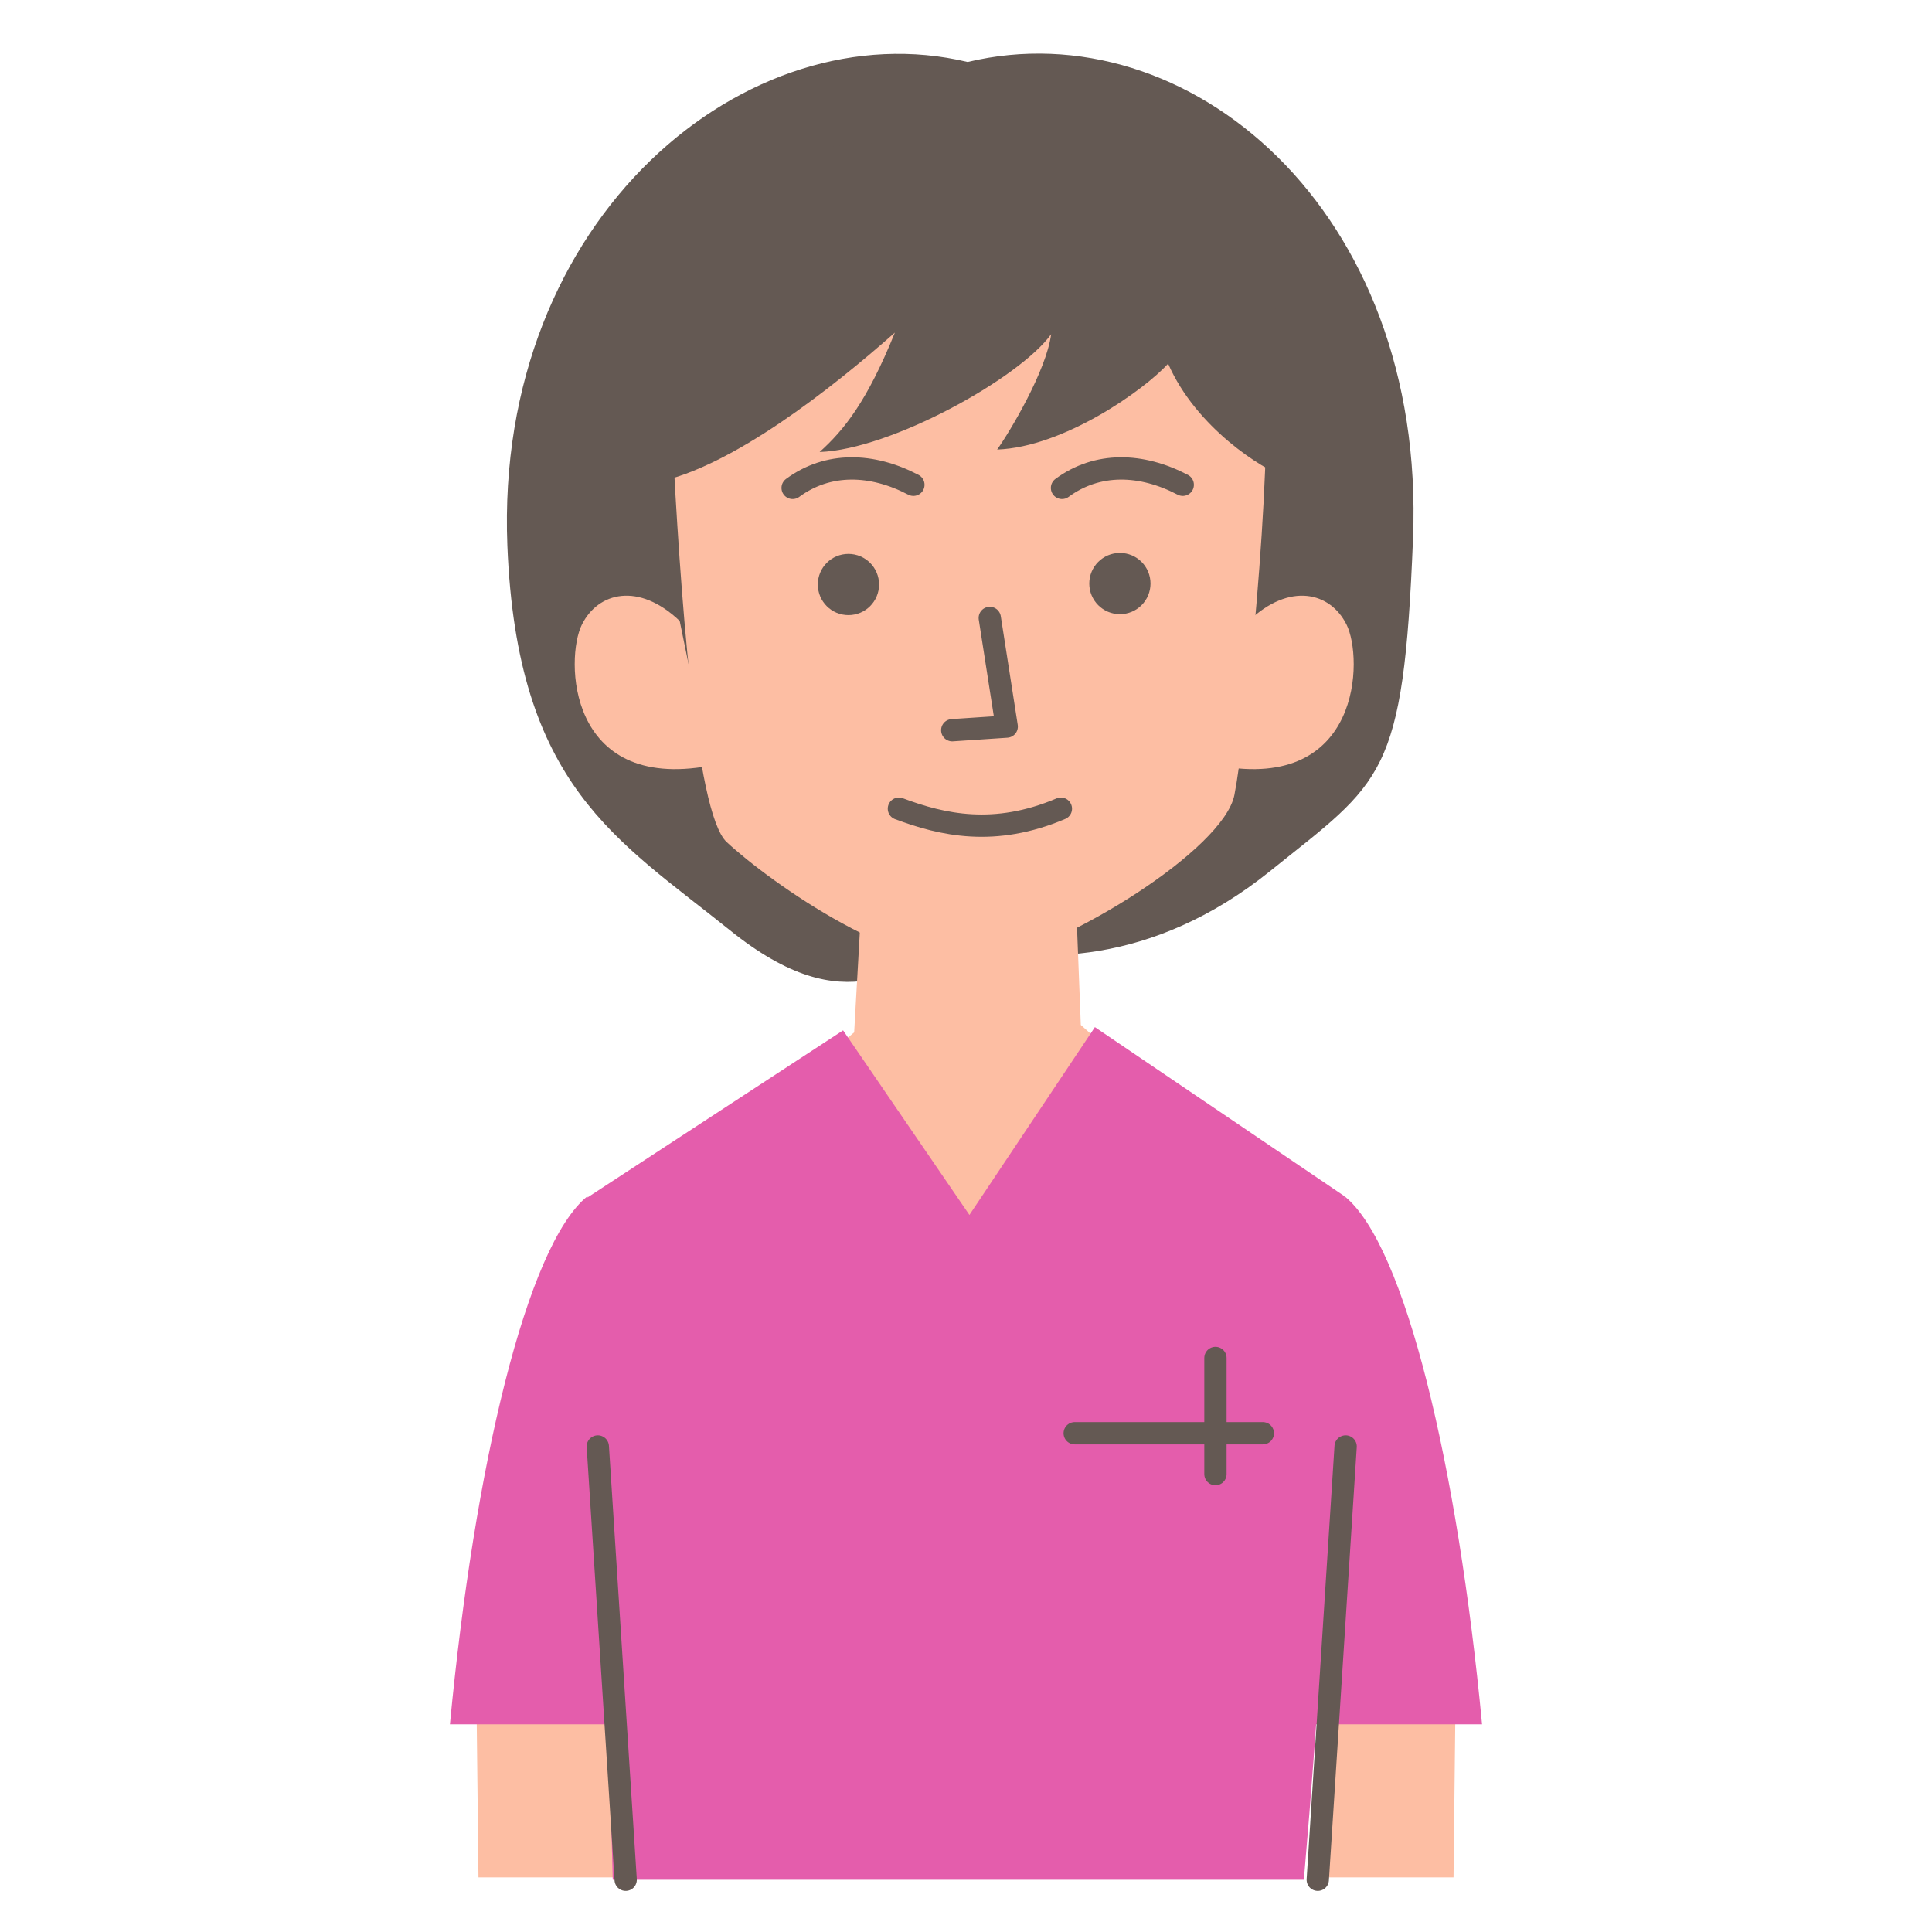<?xml version="1.0" encoding="UTF-8"?>
<svg id="b" data-name="レイヤー_2" xmlns="http://www.w3.org/2000/svg" width="260" height="260" viewBox="0 0 260 260">
  <g id="c" data-name="レイヤー_1">
    <g>
      <rect width="260" height="260" fill="none"/>
      <g>
        <polygon points="195.94 223.25 195.61 252.65 177.12 252.65 179.1 223.58 195.94 223.25" fill="#fdbea3"/>
        <path d="M130.22,127.16c9,2.5,24.73,2.91,40.67-9.9,15.19-12.22,17.98-12.46,19.27-44.82,1.76-44.26-30.35-71.18-59.94-64.1-29.58-7.08-63.7,20.84-61.94,65.1,1.29,32.35,14.75,39.52,29.94,51.74,15.93,12.82,22.99,4.48,31.99,1.98Z" fill="#645953"/>
        <polygon points="144.45 112.16 145.45 137.93 159.45 150.41 131.45 175.16 95.95 154.91 114.95 138.93 116.46 112.22 144.45 112.16" fill="#fdbea3"/>
        <path d="M180.95,160.99c8.17,6.59,15.22,36.46,18.5,71.06h-27.67l9.17-71.06Z" fill="#e45dac"/>
        <polygon points="64.06 223.25 64.39 252.65 82.88 252.65 80.9 223.58 64.06 223.25" fill="#fdbea3"/>
        <path d="M79.05,160.99c-8.17,6.59-15.22,36.46-18.5,71.06h27.67s-9.17-71.06-9.17-71.06Z" fill="#e45dac"/>
        <path d="M147.34,138.22l33.61,22.77c-1.5,39.33-3.5,69.04-5.48,91.98h-93.01c-.74-31-2.68-72.87-3.48-91.77l34.48-22.54,17,24.84,16.89-25.28Z" fill="#e45dac"/>
        <path d="M91.47,83.56c-5.49-5.22-10.96-3.91-13.16.49-2.26,4.51-2.01,22.51,17.16,19.01l-4-19.5Z" fill="#fdbea3"/>
        <path d="M168.05,83.56c5.49-5.22,10.96-3.91,13.16.49,2.26,4.51,2.01,22.51-17.16,19.01l4-19.5Z" fill="#fdbea3"/>
        <path d="M170.23,49.2c1.08,14.6-2.65,50.47-4.11,57.79-1.46,7.32-22.35,20.3-33.33,22.5-10.98,2.2-29.17-10.75-35-16.17-4.27-3.97-6.3-34.91-7.33-54.67-1.37-26.36,16.69-32.12,34.26-32.12s44.06,2.89,45.52,22.66Z" fill="#fdbea3"/>
        <path d="M146.59,78.53c0-2.27,1.84-4.12,4.12-4.12s4.12,1.84,4.12,4.12-1.84,4.12-4.12,4.12-4.12-1.84-4.12-4.12Z" fill="#645953"/>
        <path d="M118.3,78.66c0-2.27-1.84-4.12-4.12-4.12s-4.12,1.84-4.12,4.12,1.84,4.12,4.12,4.12,4.12-1.84,4.12-4.12Z" fill="#645953"/>
        <path d="M142.77,108.83c-8.93,3.79-15.93,2.2-21.8,0" fill="none" stroke="#645953" stroke-linecap="round" stroke-linejoin="round" stroke-width="3"/>
        <polyline points="133.2 83.16 135.48 97.78 128.15 98.27" fill="none" stroke="#645953" stroke-linecap="round" stroke-linejoin="round" stroke-width="3"/>
        <path d="M173.03,64.24c.33-23.67,1.67-44.33-47.58-45.08-24.99-.38-39.83,4.34-37.08,45.75,10.15-2.09,23.47-12.55,32.06-20.15-3.74,9.25-6.83,13.1-10.13,16.07,9.58-.33,26.86-9.91,31.16-15.85-.66,4.95-5.61,13.21-7.27,15.52,8.92-.33,19.71-7.93,23.01-11.56,3.74,8.59,12.66,14.2,15.84,15.29Z" fill="#645953"/>
        <line x1="80.45" y1="194.66" x2="84.2" y2="252.97" fill="none" stroke="#645953" stroke-linecap="round" stroke-linejoin="round" stroke-width="3"/>
        <line x1="144.63" y1="192.88" x2="169.95" y2="192.88" fill="none" stroke="#645953" stroke-linecap="round" stroke-linejoin="round" stroke-width="3"/>
        <line x1="163.57" y1="182.75" x2="163.57" y2="198.38" fill="none" stroke="#645953" stroke-linecap="round" stroke-linejoin="round" stroke-width="3"/>
        <line x1="181.09" y1="194.66" x2="177.34" y2="252.97" fill="none" stroke="#645953" stroke-linecap="round" stroke-linejoin="round" stroke-width="3"/>
        <g>
          <path d="M159.17,65.24c-5.58-2.92-11.5-3.08-16.25.42" fill="none" stroke="#645953" stroke-linecap="round" stroke-linejoin="round" stroke-width="3"/>
          <path d="M122.92,65.24c-5.58-2.92-11.5-3.08-16.25.42" fill="none" stroke="#645953" stroke-linecap="round" stroke-linejoin="round" stroke-width="3"/>
        </g>
      </g>
    </g>
  </g>
</svg>